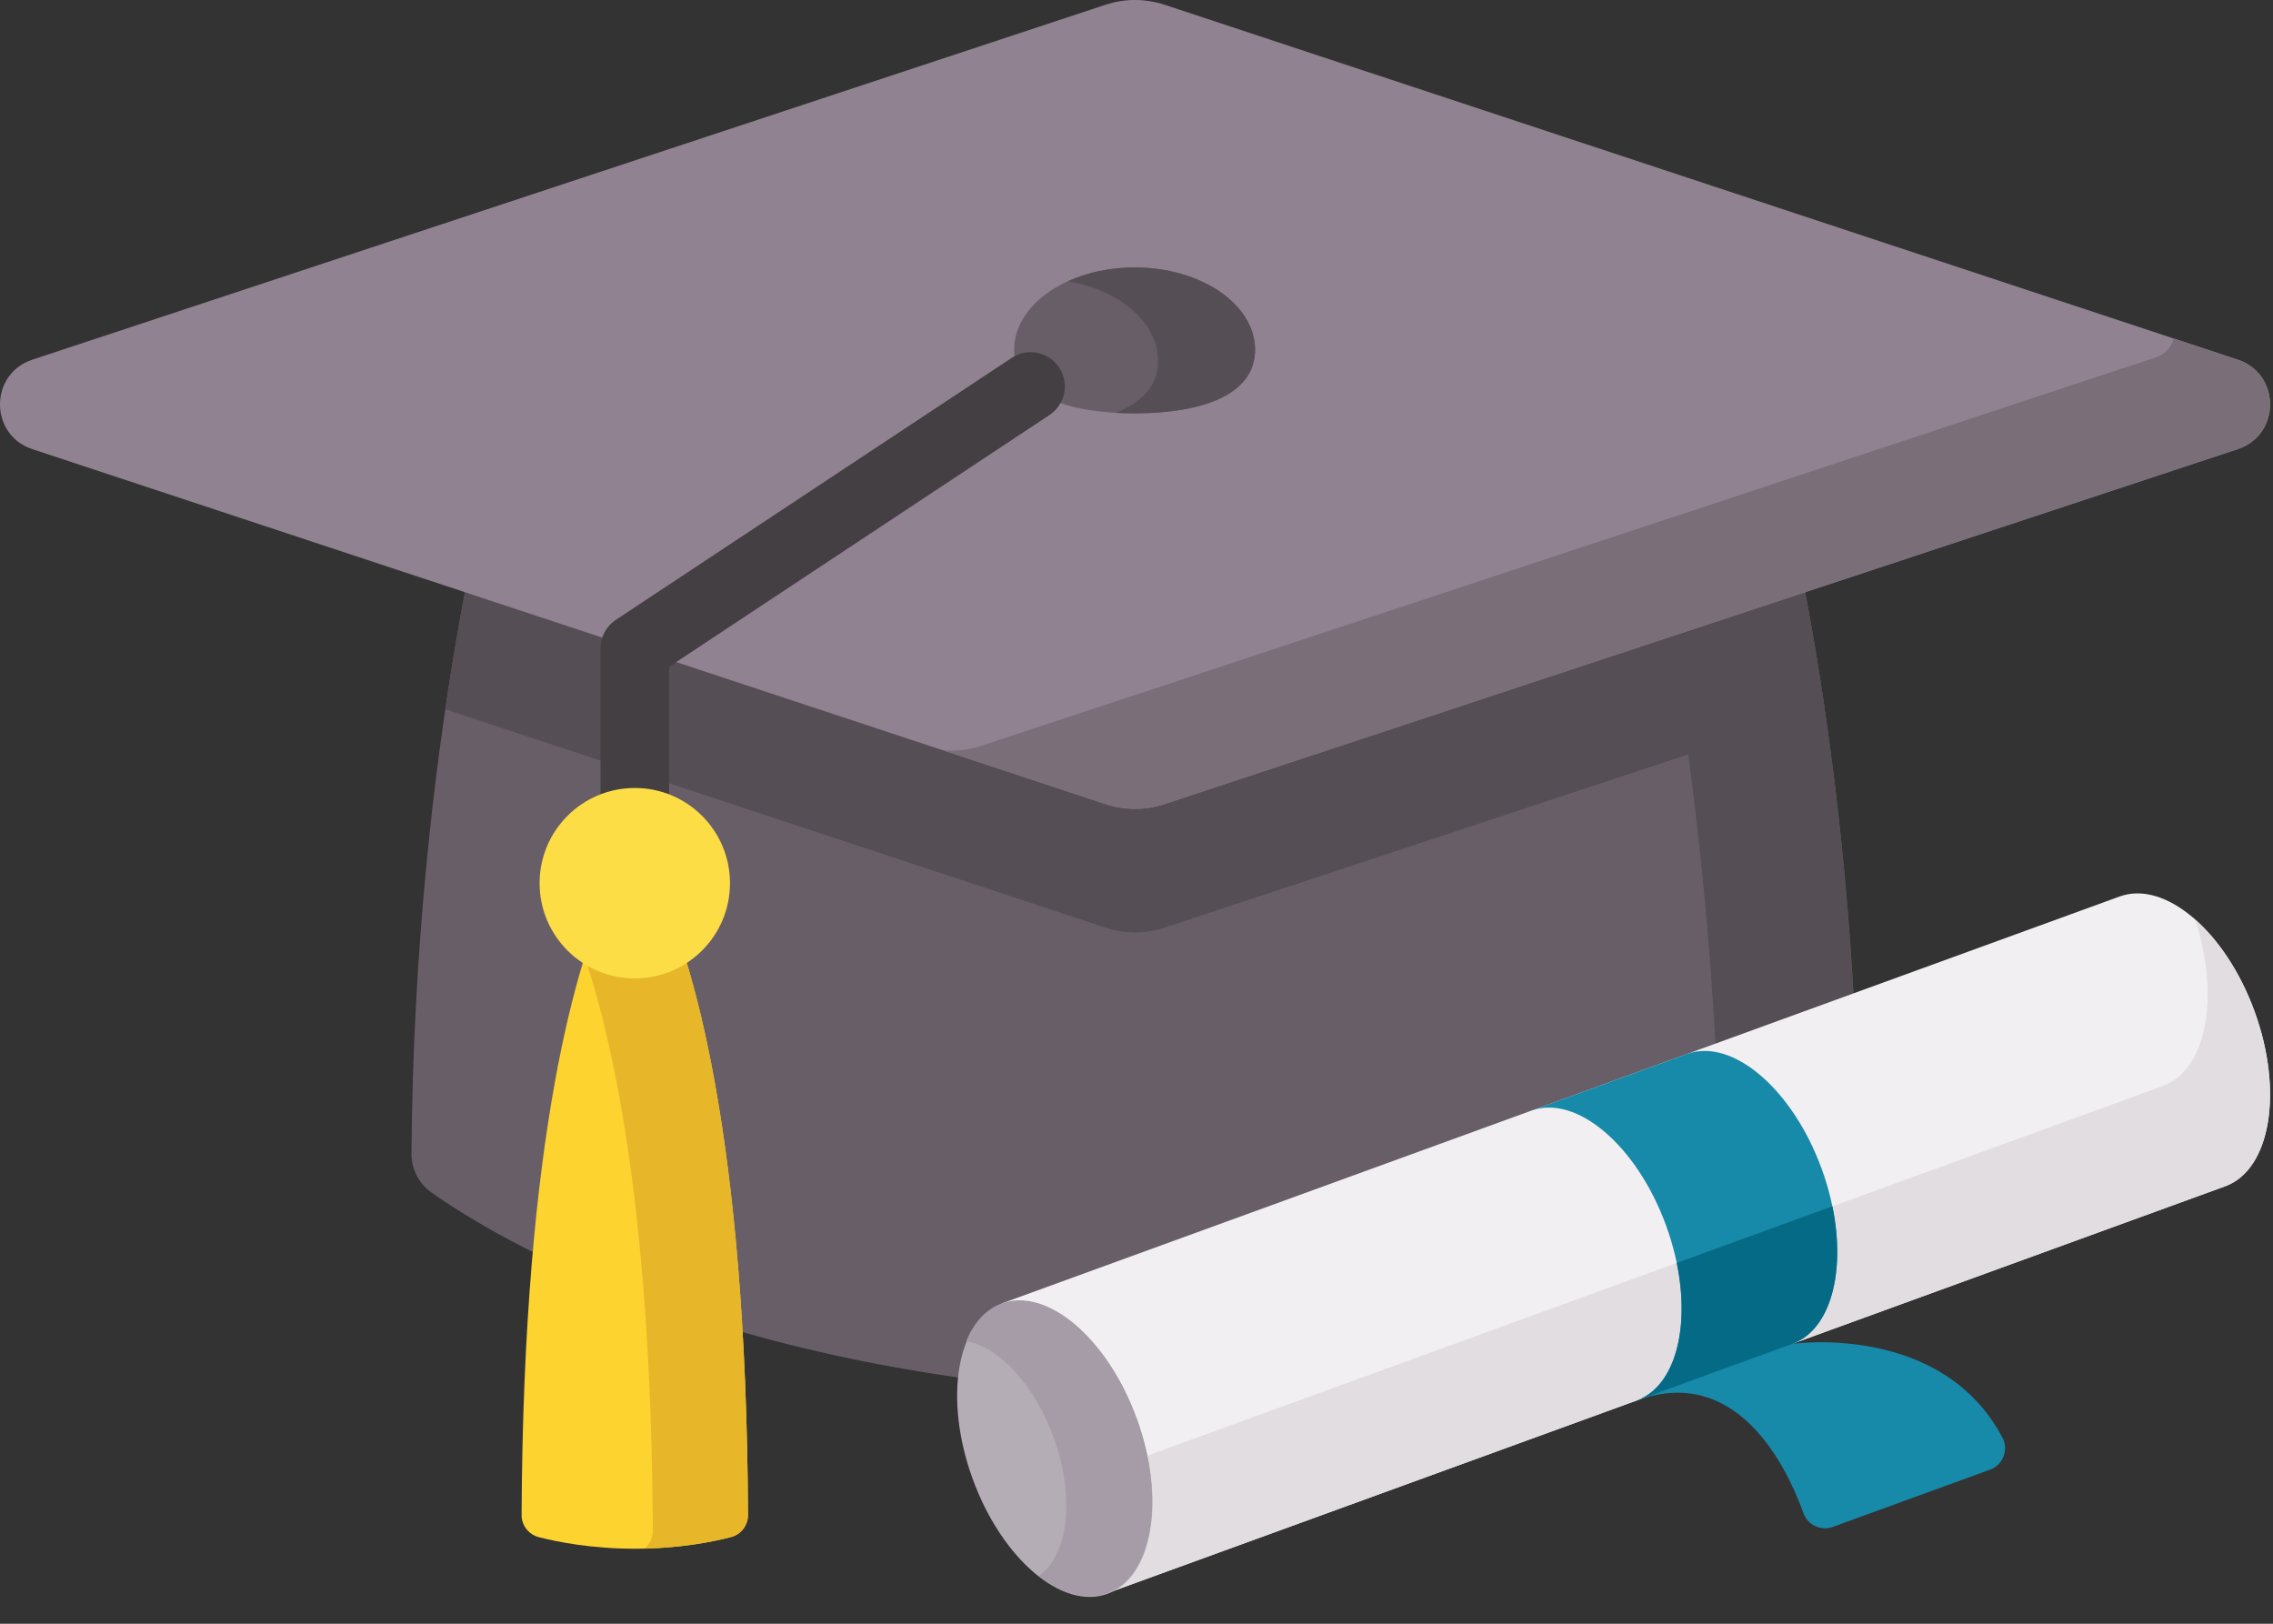<?xml version="1.0" encoding="UTF-8"?>
<svg width="84px" height="60px" viewBox="0 0 84 60" version="1.1" xmlns="http://www.w3.org/2000/svg" xmlns:xlink="http://www.w3.org/1999/xlink">
    <rect x="0" y="0" width="84" height="60" fill="#333333" stroke="none"/>
    <title>graduation cap</title>
    <g id="Page-1" stroke="none" stroke-width="1" fill="none" fill-rule="evenodd">
        <g id="Topic-Page---Tobacco-Free-Schools" transform="translate(-809, -1099)" fill-rule="nonzero">
            <g id="graduation-cap" transform="translate(809, 1099)">
                <g id="Group">
                    <g transform="translate(15.206, 16.724)" id="Path">
                        <path d="M50.346,0 L3.133,0 C3.133,0 0.113,10.592 0,25.898 C-0.004,26.47 0.269,27.007 0.735,27.338 C3.13,29.033 11.422,34.039 26.74,34.793 C42.057,34.039 50.35,29.033 52.744,27.338 C53.211,27.007 53.483,26.47 53.479,25.898 C53.366,10.592 50.346,0 50.346,0 Z" fill="#685E67"></path>
                        <g transform="translate(1.25, 0)" fill="#554E55">
                            <path d="M52.229,25.898 C52.234,26.471 51.961,27.007 51.495,27.338 C50.622,27.956 48.968,29.013 46.476,30.144 C46.91,29.776 47.16,29.224 47.155,28.635 C47.047,13.202 44.367,1.835 43.909,0 L49.096,0 C49.096,0 52.116,10.592 52.229,25.898 L52.229,25.898 Z"></path>
                            <path d="M50.98,9.485 L26.582,17.553 C25.873,17.788 25.107,17.788 24.398,17.553 L0,9.485 C0.874,3.54 1.884,0 1.884,0 L49.096,0 C49.096,0 50.105,3.54 50.98,9.485 Z"></path>
                        </g>
                    </g>
                    <path d="M40.853,0.176 L1.194,13.291 C-0.398,13.818 -0.398,16.069 1.194,16.596 L40.853,29.711 C41.563,29.946 42.329,29.946 43.039,29.711 L82.698,16.596 C84.29,16.069 84.29,13.817 82.698,13.291 L43.039,0.176 C42.329,-0.059 41.563,-0.059 40.853,0.176 Z" id="Path" fill="#918291"></path>
                    <path d="M82.698,16.595 L43.038,29.711 C42.329,29.946 41.563,29.946 40.854,29.711 L34.863,27.729 C35.338,27.767 35.817,27.709 36.274,27.557 L79.672,13.206 C80.033,13.088 80.253,12.814 80.328,12.507 L82.698,13.29 C84.29,13.817 84.29,16.069 82.698,16.595 L82.698,16.595 Z" id="Path" fill="#7A6E79"></path>
                    <g transform="translate(37.478, 9.882)" id="Path">
                        <path d="M8.904,3.044 C8.904,4.725 6.911,5.392 4.452,5.392 C1.993,5.392 0,4.725 0,3.044 C0,1.363 1.993,0.001 4.452,0.001 C6.911,0.001 8.904,1.363 8.904,3.044 Z" fill="#685E67"></path>
                        <path d="M8.904,3.044 C8.904,4.725 6.911,5.392 4.452,5.392 C4.21,5.392 3.974,5.385 3.743,5.371 C4.706,5.005 5.319,4.384 5.319,3.452 C5.319,2.036 3.906,0.847 1.992,0.506 C2.696,0.187 3.542,0 4.452,0 C6.911,0 8.904,1.364 8.904,3.044 Z" fill="#554E55"></path>
                    </g>
                    <path d="M23.459,35.711 C22.76,35.711 22.193,35.144 22.193,34.445 L22.193,23.959 C22.193,23.534 22.406,23.138 22.761,22.903 L37.387,13.225 C37.969,12.839 38.755,12.999 39.141,13.582 C39.527,14.165 39.367,14.95 38.784,15.336 L24.725,24.639 L24.725,34.445 C24.725,35.144 24.159,35.711 23.459,35.711 L23.459,35.711 Z" id="Path" fill="#433F43"></path>
                    <g transform="translate(19.276, 32.808)" id="Path">
                        <path d="M3.289,0 C2.078,2.61 0.059,9.066 0,23.172 C-0.002,23.558 0.26,23.895 0.634,23.992 C1.339,24.173 2.59,24.42 4.183,24.42 C5.777,24.42 7.028,24.173 7.733,23.992 C8.107,23.895 8.368,23.558 8.367,23.172 C8.308,9.066 6.288,2.61 5.077,0 L3.289,0 Z" fill="#FDD330"></path>
                        <path d="M8.366,23.172 C8.368,23.557 8.106,23.895 7.733,23.991 C7.08,24.16 5.961,24.382 4.537,24.415 C4.731,24.258 4.851,24.02 4.849,23.758 C4.802,12.371 3.477,5.969 2.33,2.552 C2.671,1.452 3.002,0.618 3.289,0 L5.077,0 C6.288,2.61 8.309,9.066 8.366,23.172 Z" fill="#E7B729"></path>
                    </g>
                    <circle id="Oval" fill="#FDDD45" cx="23.459" cy="32.635" r="3.518"></circle>
                </g>
                <g id="Group" transform="translate(33.995, 33.012)">
                    <g transform="translate(0, 0)">
                        <g transform="translate(3.026, 0)" id="Path">
                            <path d="M45.212,10.823 C46.888,10.213 47.375,7.321 46.299,4.364 C45.222,1.406 42.99,-0.496 41.314,0.114 L0,15.151 L3.898,25.86 L45.212,10.823 Z" fill="#F2EFF2"></path>
                            <path d="M46.298,4.363 C47.374,7.321 46.889,10.212 45.212,10.823 L3.897,25.86 L2.437,21.849 L42.905,7.119 C44.526,6.529 45.034,3.808 44.095,0.958 C44.972,1.729 45.773,2.921 46.298,4.363 Z" fill="#E1DDE1"></path>
                        </g>
                        <g transform="translate(0, 14.066)">
                            <ellipse id="Oval" fill="#B5ADB6" transform="translate(4.985, 6.461) rotate(-19.993) translate(-4.985, -6.461)" cx="4.985" cy="6.461" rx="3.231" ry="5.7"></ellipse>
                            <path d="M6.923,11.794 C6.141,12.08 5.236,11.816 4.387,11.155 C5.485,10.412 5.745,8.243 4.939,6.028 C4.232,4.084 2.919,2.696 1.716,2.477 C1.994,1.795 2.436,1.3 3.025,1.086 C4.702,0.475 6.935,2.377 8.01,5.334 C9.087,8.292 8.601,11.185 6.923,11.794 L6.923,11.794 Z" id="Path" fill="#A69CA7"></path>
                        </g>
                    </g>
                    <path d="M26.491,18.738 C28.168,18.128 28.654,15.236 27.578,12.279 C26.501,9.321 24.27,7.419 22.593,8.029 L28.345,5.936 C30.021,5.325 32.253,7.228 33.329,10.185 C34.405,13.142 33.919,16.034 32.242,16.645 C32.242,16.645 37.765,15.85 40.009,20.117 C40.245,20.566 40.023,21.122 39.546,21.295 L33.736,23.41 C33.297,23.569 32.812,23.344 32.654,22.905 C32.033,21.179 30.207,17.386 26.491,18.738 L26.491,18.738 Z" id="Path" fill="#178AA9"></path>
                    <path d="M33.722,11.563 C34.223,13.994 33.655,16.13 32.243,16.644 L26.492,18.738 C27.905,18.223 28.473,16.087 27.971,13.656 L33.722,11.563 Z" id="Path" fill="#046A86"></path>
                </g>
            </g>
        </g>
    </g>
</svg>